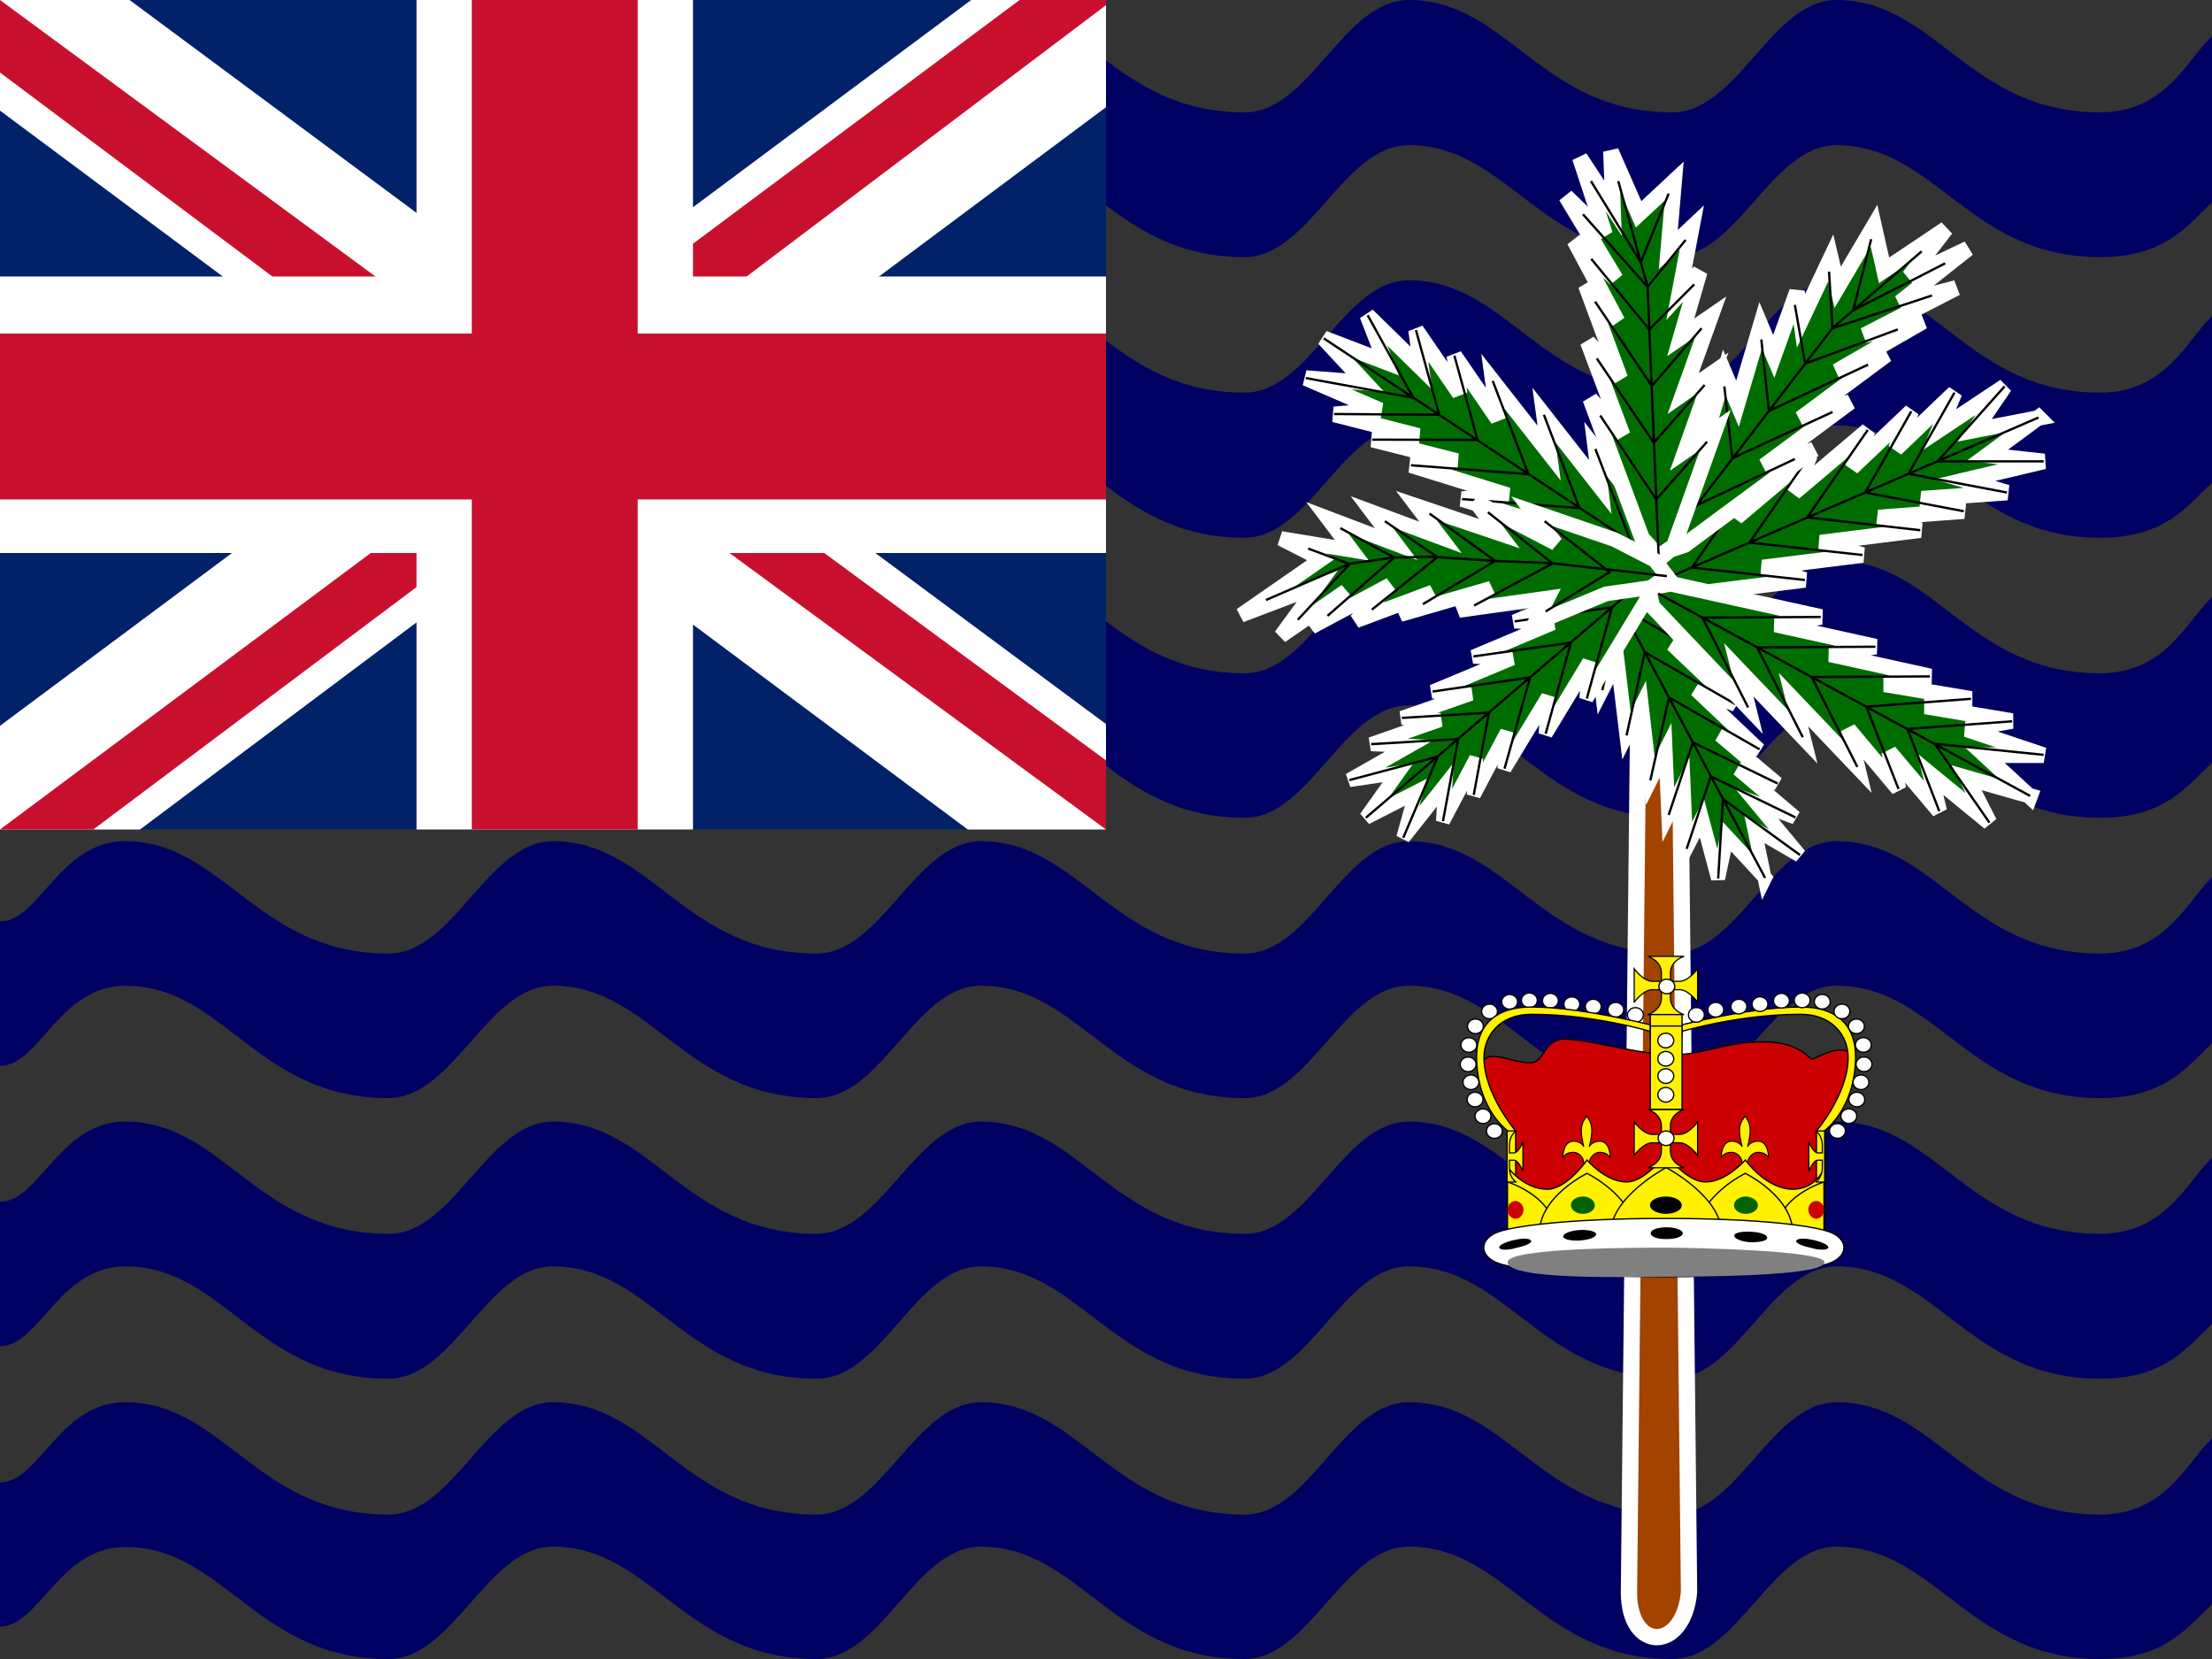 <svg width="24" height="18" viewBox="0 0 24 18" fill="none" xmlns="http://www.w3.org/2000/svg">
<rect x="0" y="0" width="24" height="18" fill="#333333" stroke="none"/>
<g id="british indian ocean territory" clip-path="url(#clip0_3198_16715)">
<g id="Group">
<path id="Vector" fill-rule="evenodd" clip-rule="evenodd" d="M24 15.607C23.73 15.859 23.501 16.433 22.785 16.433C21.356 16.433 21 15.214 19.927 15.214C19.215 15.214 18.859 16.433 18.142 16.433C16.714 16.433 16.358 15.214 15.285 15.214C14.572 15.214 14.216 16.433 13.504 16.433C12.071 16.433 11.715 15.214 10.643 15.214C9.93 15.214 9.57 16.433 8.857 16.433C7.429 16.433 7.072 15.214 6 15.214C5.287 15.214 4.928 16.433 4.215 16.433C2.783 16.433 2.426 15.214 1.357 15.214C0.645 15.214 0.427 16.084 0 16.084V17.648C0.427 17.648 0.641 16.785 1.361 16.785C2.43 16.785 2.786 18 4.211 18C4.928 18 5.284 16.781 6 16.781C7.072 16.781 7.429 18 8.861 18C9.574 18 9.926 16.781 10.643 16.781C11.715 16.781 12.071 18 13.5 18C14.213 18 14.572 16.781 15.285 16.781C16.358 16.781 16.714 18 18.142 18C18.855 18 19.215 16.781 19.927 16.781C21 16.781 21.36 18 22.785 18C23.497 18 23.73 17.655 24 17.407V15.607ZM24 12.562C23.73 12.814 23.501 13.387 22.785 13.387C21.356 13.387 21 12.169 19.927 12.169C19.215 12.169 18.859 13.387 18.142 13.387C16.714 13.387 16.358 12.169 15.285 12.169C14.572 12.169 14.216 13.387 13.504 13.387C12.071 13.387 11.715 12.169 10.643 12.169C9.93 12.169 9.57 13.387 8.857 13.387C7.429 13.387 7.072 12.169 6 12.169C5.287 12.169 4.928 13.387 4.215 13.387C2.783 13.387 2.426 12.169 1.357 12.169C0.645 12.169 0.427 13.039 0 13.039V14.606C0.427 14.606 0.641 13.74 1.361 13.74C2.43 13.74 2.786 14.959 4.211 14.959C4.928 14.959 5.284 13.74 6 13.74C7.072 13.74 7.429 14.959 8.861 14.959C9.574 14.959 9.926 13.74 10.643 13.74C11.715 13.74 12.071 14.959 13.504 14.959C14.216 14.959 14.572 13.74 15.285 13.74C16.358 13.74 16.714 14.959 18.142 14.959C18.855 14.959 19.215 13.74 19.927 13.74C21 13.74 21.36 14.959 22.785 14.959C23.497 14.959 23.73 14.614 24 14.366V12.562ZM24 9.521C23.73 9.773 23.501 10.346 22.785 10.346C21.356 10.346 21 9.127 19.927 9.127C19.215 9.127 18.859 10.346 18.142 10.346C16.714 10.346 16.358 9.127 15.285 9.127C14.572 9.127 14.216 10.346 13.504 10.346C12.071 10.346 11.715 9.127 10.643 9.127C9.93 9.127 9.57 10.346 8.857 10.346C7.429 10.346 7.072 9.127 6 9.127C5.287 9.127 4.928 10.346 4.215 10.346C2.783 10.346 2.426 9.127 1.357 9.127C0.645 9.127 0.427 9.998 0 9.998V11.565C0.427 11.565 0.641 10.695 1.361 10.695C2.43 10.695 2.786 11.914 4.211 11.914C4.928 11.914 5.284 10.695 6 10.695C7.072 10.695 7.429 11.914 8.861 11.914C9.574 11.914 9.926 10.695 10.643 10.695C11.715 10.695 12.071 11.914 13.504 11.914C14.216 11.914 14.572 10.695 15.285 10.695C16.358 10.695 16.714 11.914 18.142 11.914C18.855 11.914 19.215 10.695 19.927 10.695C21 10.695 21.36 11.914 22.785 11.914C23.497 11.914 23.73 11.569 24 11.321V9.521ZM24 6.48C23.73 6.728 23.501 7.305 22.785 7.305C21.356 7.305 21 6.086 19.927 6.086C19.215 6.086 18.859 7.305 18.142 7.305C16.714 7.305 16.358 6.086 15.285 6.086C14.572 6.086 14.216 7.305 13.504 7.305C12.071 7.305 11.715 6.086 10.643 6.086C9.93 6.086 9.57 7.305 8.857 7.305C7.429 7.305 7.072 6.086 6 6.086C5.287 6.086 4.928 7.305 4.215 7.305C2.783 7.305 2.426 6.086 1.357 6.086C0.645 6.086 0.427 6.956 0 6.956V8.52C0.427 8.52 0.641 7.657 1.361 7.657C2.43 7.657 2.786 8.873 4.211 8.873C4.928 8.873 5.284 7.654 6 7.654C7.072 7.654 7.429 8.873 8.861 8.873C9.574 8.873 9.926 7.654 10.643 7.654C11.715 7.654 12.071 8.873 13.504 8.873C14.216 8.873 14.572 7.654 15.285 7.654C16.358 7.654 16.714 8.873 18.142 8.873C18.855 8.873 19.215 7.654 19.927 7.654C21 7.654 21.36 8.873 22.785 8.873C23.497 8.873 23.73 8.524 24 8.276V6.48ZM24 3.431C23.73 3.683 23.501 4.26 22.785 4.26C21.356 4.26 21 3.041 19.927 3.041C19.215 3.041 18.859 4.26 18.142 4.26C16.714 4.26 16.358 3.041 15.285 3.041C14.572 3.041 14.216 4.26 13.504 4.26C12.071 4.26 11.715 3.041 10.643 3.041C9.93 3.041 9.57 4.26 8.857 4.26C7.429 4.26 7.072 3.041 6 3.041C5.287 3.041 4.928 4.26 4.215 4.26C2.783 4.26 2.426 3.041 1.357 3.041C0.645 3.045 0.427 3.915 0 3.915V5.482C0.427 5.482 0.641 4.616 1.357 4.616C2.426 4.616 2.786 5.835 4.215 5.835C4.928 5.835 5.284 4.616 6 4.616C7.072 4.616 7.429 5.835 8.861 5.835C9.574 5.835 9.926 4.616 10.639 4.616C11.715 4.616 12.071 5.835 13.5 5.835C14.213 5.835 14.572 4.616 15.285 4.616C16.358 4.616 16.714 5.835 18.142 5.835C18.855 5.835 19.215 4.616 19.927 4.616C21 4.616 21.36 5.835 22.785 5.835C23.497 5.835 23.73 5.486 24 5.239V3.439V3.431ZM24 0.394C23.73 0.641 23.501 1.219 22.785 1.219C21.356 1.219 21 0 19.927 0C19.215 0 18.859 1.219 18.142 1.219C16.714 1.219 16.358 0 15.285 0C14.572 0 14.216 1.219 13.504 1.219C12.071 1.219 11.715 0 10.643 0C9.93 0 9.57 1.219 8.857 1.219C7.425 1.219 7.072 0 6 0C5.287 0 4.928 1.219 4.215 1.219C2.783 1.219 2.426 0 1.357 0C0.645 0 0.427 0.87 0 0.87V2.441C0.427 2.438 0.641 1.575 1.357 1.575C2.426 1.575 2.786 2.79 4.215 2.79C4.928 2.79 5.284 1.575 6 1.575C7.072 1.575 7.429 2.79 8.861 2.79C9.574 2.79 9.926 1.575 10.639 1.575C11.715 1.575 12.071 2.79 13.5 2.79C14.213 2.79 14.572 1.575 15.285 1.575C16.358 1.575 16.714 2.79 18.142 2.79C18.855 2.79 19.215 1.575 19.927 1.575C21 1.575 21.36 2.79 22.785 2.79C23.497 2.79 23.73 2.445 24 2.197V0.394Z" fill="#000063"/>
<path id="Vector_2" fill-rule="evenodd" clip-rule="evenodd" d="M17.805 4.938L17.674 17.276C17.674 17.925 18.263 17.925 18.326 17.276L18.195 4.938H17.805Z" fill="#A24300" stroke="white" stroke-width="0.177"/>
<path id="Vector_3" fill-rule="evenodd" clip-rule="evenodd" d="M19.151 9.525L18.738 9.079L18.641 9.533L18.465 8.876L18.296 9.206L18.266 8.509L18.101 8.839L18.071 8.141L17.906 8.471L17.812 7.65L17.647 7.98L17.549 7.163L17.381 7.493L17.287 6.671L17.238 6.259L17.321 6.098L17.538 6.176L17.88 6.503L18.566 7.155L18.142 6.994L18.828 7.646L18.401 7.485L19.087 8.134L18.66 7.976L19.282 8.501L18.858 8.344L19.477 8.869L19.053 8.711L19.526 9.281L19.035 8.996L19.147 9.533L19.151 9.525Z" fill="#006D00" stroke="white" stroke-width="0.152"/>
<path id="Vector_4" d="M19.151 9.525L17.325 6.098M18.566 7.155L17.588 6.585L17.385 7.489" stroke="black" stroke-width="0.025"/>
<path id="Vector_5" d="M18.832 7.642L17.846 7.076L17.648 7.98" stroke="black" stroke-width="0.025"/>
<path id="Vector_6" d="M19.091 8.13L18.109 7.567L17.906 8.467" stroke="black" stroke-width="0.025"/>
<path id="Vector_7" d="M19.287 8.501L18.368 8.055L18.105 8.842" stroke="black" stroke-width="0.025"/>
<path id="Vector_8" d="M19.481 8.869L18.562 8.423L18.3 9.21" stroke="black" stroke-width="0.025"/>
<path id="Vector_9" d="M19.53 9.277L18.694 8.67L18.642 9.532" stroke="black" stroke-width="0.025"/>
<path id="Vector_10" fill-rule="evenodd" clip-rule="evenodd" d="M14.363 3.671L15.03 3.926L14.835 3.42L15.421 3.994L15.364 3.581L15.837 4.271L15.78 3.859L16.253 4.549L16.197 4.136L16.808 4.916L16.752 4.504L17.363 5.284L17.311 4.871L17.918 5.651L18.226 6.041L18.252 6.247L18 6.27L17.476 6.109L16.418 5.782L16.917 5.741L15.863 5.415L16.362 5.374L15.308 5.047L15.807 5.002L14.892 4.77L15.39 4.729L14.476 4.496L14.974 4.451L14.168 4.102L14.809 4.151L14.367 3.675L14.363 3.671Z" fill="#006D00" stroke="white" stroke-width="0.169"/>
<path id="Vector_11" d="M14.362 3.671L18.251 6.247M16.417 5.782L17.696 5.88L17.31 4.871" stroke="black" stroke-width="0.025"/>
<path id="Vector_12" d="M15.862 5.415L17.137 5.513L16.751 4.5" stroke="black" stroke-width="0.025"/>
<path id="Vector_13" d="M15.308 5.048L16.583 5.145L16.196 4.133" stroke="black" stroke-width="0.025"/>
<path id="Vector_14" d="M14.888 4.77L16.031 4.773L15.78 3.858" stroke="black" stroke-width="0.025"/>
<path id="Vector_15" d="M14.475 4.492L15.615 4.5L15.363 3.581" stroke="black" stroke-width="0.025"/>
<path id="Vector_16" d="M14.168 4.102L15.334 4.316L14.839 3.42" stroke="black" stroke-width="0.025"/>
<path id="Vector_17" fill-rule="evenodd" clip-rule="evenodd" d="M22.118 4.53L21.563 4.939L22.178 5.006L21.319 5.209L21.777 5.344L20.851 5.411L21.308 5.546L20.382 5.614L20.835 5.752L19.752 5.887L20.209 6.022L19.125 6.157L19.583 6.292L18.499 6.427L17.956 6.495L17.73 6.427L17.813 6.225L18.214 5.887L19.013 5.209L18.84 5.614L19.639 4.939L19.467 5.344L20.265 4.669L20.093 5.074L20.738 4.462L20.569 4.871L21.207 4.26L21.038 4.665L21.75 4.192L21.424 4.669L22.122 4.534L22.118 4.53Z" fill="#006D00" stroke="white" stroke-width="0.169"/>
<path id="Vector_18" d="M22.118 4.53L17.73 6.428M19.009 5.209L18.357 6.158L19.583 6.293" stroke="black" stroke-width="0.025"/>
<path id="Vector_19" d="M19.639 4.938L18.982 5.887L20.209 6.022" stroke="black" stroke-width="0.025"/>
<path id="Vector_20" d="M20.265 4.665L19.608 5.614L20.835 5.753" stroke="black" stroke-width="0.025"/>
<path id="Vector_21" d="M20.737 4.463L20.238 5.344L21.307 5.547" stroke="black" stroke-width="0.025"/>
<path id="Vector_22" d="M21.206 4.26L20.707 5.141L21.776 5.344" stroke="black" stroke-width="0.025"/>
<path id="Vector_23" d="M21.75 4.192L21.023 5.006H22.174" stroke="black" stroke-width="0.025"/>
<path id="Vector_24" fill-rule="evenodd" clip-rule="evenodd" d="M22.027 8.636L21.337 8.438L21.585 8.925L20.944 8.4L21.041 8.801L20.497 8.156L20.599 8.561L20.055 7.913L20.152 8.318L19.459 7.59L19.56 7.995L18.866 7.268L18.967 7.673L18.274 6.945L17.929 6.581L17.88 6.379L18.127 6.334L18.671 6.454L19.759 6.694L19.264 6.776L20.351 7.016L19.856 7.099L20.944 7.339L20.449 7.425L21.386 7.583L20.891 7.665L21.829 7.823L21.337 7.913L22.174 8.194H21.536L22.024 8.644L22.027 8.636Z" fill="#006D00" stroke="white" stroke-width="0.169"/>
<path id="Vector_25" d="M22.027 8.636L17.88 6.379M19.755 6.694L18.472 6.701L18.967 7.676" stroke="black" stroke-width="0.025"/>
<path id="Vector_26" d="M20.348 7.017L19.065 7.024L19.56 7.999" stroke="black" stroke-width="0.025"/>
<path id="Vector_27" d="M20.94 7.339L19.657 7.346L20.152 8.321" stroke="black" stroke-width="0.025"/>
<path id="Vector_28" d="M21.386 7.582L20.25 7.668L20.599 8.561" stroke="black" stroke-width="0.025"/>
<path id="Vector_29" d="M21.832 7.826L20.696 7.909L21.041 8.801" stroke="black" stroke-width="0.025"/>
<path id="Vector_30" d="M22.173 8.19L20.992 8.07L21.585 8.925" stroke="black" stroke-width="0.025"/>
<path id="Vector_31" fill-rule="evenodd" clip-rule="evenodd" d="M14.82 8.873L15.168 8.385L14.64 8.464L15.292 8.093L14.876 8.074L15.626 7.812L15.21 7.789L15.96 7.527L15.543 7.504L16.406 7.144L15.986 7.125L16.848 6.762L16.432 6.743L17.295 6.383L17.726 6.199L17.936 6.21L17.921 6.409L17.685 6.799L17.212 7.579L17.242 7.182L16.77 7.962L16.796 7.56L16.323 8.34L16.35 7.943L15.99 8.625L16.016 8.228L15.656 8.91L15.682 8.513L15.225 9.09L15.363 8.595L14.82 8.873Z" fill="#006D00" stroke="white" stroke-width="0.152"/>
<path id="Vector_32" d="M14.82 8.872L17.933 6.21M17.217 7.579L17.49 6.589L16.433 6.742" stroke="black" stroke-width="0.025"/>
<path id="Vector_33" d="M16.77 7.962L17.044 6.972L15.986 7.122" stroke="black" stroke-width="0.025"/>
<path id="Vector_34" d="M16.324 8.34L16.601 7.35L15.544 7.503" stroke="black" stroke-width="0.025"/>
<path id="Vector_35" d="M15.99 8.625L16.155 7.732L15.21 7.789" stroke="black" stroke-width="0.025"/>
<path id="Vector_36" d="M15.656 8.91L15.821 8.018L14.876 8.074" stroke="black" stroke-width="0.025"/>
<path id="Vector_37" d="M15.225 9.09L15.6 8.209L14.64 8.464" stroke="black" stroke-width="0.025"/>
<path id="Vector_38" fill-rule="evenodd" clip-rule="evenodd" d="M21.113 2.483L20.442 2.933L20.333 2.449L19.939 3.117L19.864 2.798L19.541 3.48L19.497 3.165L19.245 3.867L19.103 3.529L18.852 4.38L18.709 4.043L18.458 4.894L18.311 4.557L18.06 5.408L17.936 5.835L18.008 6.004L18.278 5.914L18.743 5.569L19.68 4.879L19.14 5.055L20.074 4.362L19.534 4.542L20.468 3.848L19.928 4.028L20.865 3.488L20.228 3.638L21.225 3.124L20.614 3.282L21.353 2.697L20.715 3L21.113 2.483Z" fill="#006D00" stroke="white" stroke-width="0.169"/>
<path id="Vector_39" d="M20.85 2.727L19.883 3.559L18.008 6.004" stroke="black" stroke-width="0.025"/>
<path id="Vector_40" d="M19.474 4.98L18.401 5.486L18.311 4.706" stroke="black" stroke-width="0.025"/>
<path id="Vector_41" d="M19.883 4.47L18.795 4.972L18.709 4.192" stroke="black" stroke-width="0.025"/>
<path id="Vector_42" d="M20.269 3.956L19.193 4.459L19.11 3.683" stroke="black" stroke-width="0.025"/>
<path id="Vector_43" d="M20.591 3.574L19.586 3.945L19.474 3.308" stroke="black" stroke-width="0.025"/>
<path id="Vector_44" d="M20.962 3.206L19.882 3.562L19.845 2.947" stroke="black" stroke-width="0.025"/>
<path id="Vector_45" d="M21.105 2.857L20.107 3.367L20.302 2.595" stroke="black" stroke-width="0.025"/>
<path id="Vector_46" fill-rule="evenodd" clip-rule="evenodd" d="M17.479 1.643L17.779 2.325L18.165 1.965L18.101 2.708L18.356 2.468L18.218 3.195L18.442 2.948L18.236 3.66L18.562 3.435L18.262 4.271L18.585 4.046L18.285 4.89L18.611 4.665L18.311 5.505L18.161 5.925L17.996 6.038L17.816 5.839L17.629 5.336L17.254 4.328L17.606 4.721L17.227 3.709L17.58 4.106L17.205 3.094L17.55 3.488L17.081 2.61L17.531 3.026L16.991 2.13L17.415 2.543L17.141 1.71L17.501 2.258L17.479 1.643Z" fill="#006D00" stroke="white" stroke-width="0.169"/>
<path id="Vector_47" d="M17.558 1.965L17.876 3.109L17.996 6.034" stroke="black" stroke-width="0.025"/>
<path id="Vector_48" d="M17.362 4.508L17.97 5.419L18.521 4.793" stroke="black" stroke-width="0.025"/>
<path id="Vector_49" d="M17.325 3.889L17.944 4.804L18.495 4.177" stroke="black" stroke-width="0.025"/>
<path id="Vector_50" d="M17.307 3.273L17.922 4.188L18.462 3.562" stroke="black" stroke-width="0.025"/>
<path id="Vector_51" d="M17.265 2.809L17.895 3.574L18.382 3.086" stroke="black" stroke-width="0.025"/>
<path id="Vector_52" d="M17.175 2.325L17.876 3.113L18.289 2.603" stroke="black" stroke-width="0.025"/>
<path id="Vector_53" d="M17.262 1.965L17.802 2.846L18.105 2.1" stroke="black" stroke-width="0.025"/>
<path id="Vector_54" fill-rule="evenodd" clip-rule="evenodd" d="M13.463 6.675L14.337 6.068L13.898 5.843L14.667 5.97L14.404 5.621L15.147 5.903L14.884 5.554L15.63 5.831L15.368 5.486L16.268 5.79L16.005 5.441L16.879 5.895L16.617 5.546L17.517 5.854L17.955 6.079L18.087 6.251L17.91 6.375L17.427 6.443L16.65 6.765L16.793 6.488L15.829 6.623L16.178 6.383L15.192 6.668L15.544 6.424L14.712 6.735L15.083 6.345L14.228 6.803L14.603 6.413L13.898 6.9L14.292 6.36L13.463 6.675Z" fill="#006D00" stroke="white" stroke-width="0.16"/>
<path id="Vector_55" d="M13.736 6.51L14.644 6.116L15.128 6.049L15.529 6.041L16.223 6.086L16.849 6.112L18.086 6.251" stroke="black" stroke-width="0.025"/>
<path id="Vector_56" d="M16.77 6.634L17.464 6.207L16.759 5.655" stroke="black" stroke-width="0.025"/>
<path id="Vector_57" d="M15.994 6.57L16.845 6.113L16.144 5.558" stroke="black" stroke-width="0.025"/>
<path id="Vector_58" d="M15.438 6.555L16.222 6.086L15.51 5.572M14.403 6.682L15.127 6.049L14.542 5.73" stroke="black" stroke-width="0.025"/>
<path id="Vector_59" d="M14.081 6.724L14.644 6.12L14.194 5.952M14.884 6.615L15.596 6.045L15.026 5.655" stroke="black" stroke-width="0.025"/>
<g id="Group_2">
<path id="Vector_60" fill-rule="evenodd" clip-rule="evenodd" d="M16.407 13.32L16.399 12.297L16.103 11.819C16.029 11.584 16.065 11.471 16.185 11.463C16.305 11.456 16.424 11.524 16.597 11.531C16.769 11.539 16.737 11.266 16.992 11.274C17.247 11.281 17.692 11.418 18.07 11.441C18.449 11.463 18.646 11.319 19.083 11.304C19.519 11.289 19.634 11.493 19.659 11.493C19.684 11.493 19.808 11.41 19.931 11.395C20.054 11.38 20.096 11.441 20.096 11.441C20.096 11.441 20.087 11.698 20.03 11.85C19.972 12.001 19.766 12.251 19.758 12.251C19.75 12.251 19.684 13.365 19.684 13.373C19.684 13.38 16.407 13.343 16.407 13.32Z" fill="#CC0000" stroke="black" stroke-width="0.014"/>
<g id="Group_3">
<path id="Vector_61" fill-rule="evenodd" clip-rule="evenodd" d="M19.794 12.27C19.794 12.27 20.124 12.038 20.133 11.479C20.138 11.158 19.966 10.926 19.536 10.926C18.935 10.926 18.076 11.163 18.076 11.163V11.242C18.076 11.242 18.763 11.005 19.537 11.005C19.88 11.005 20.052 11.237 20.052 11.475C20.052 11.87 19.708 12.271 19.708 12.271V12.903H19.794V12.27Z" fill="#FFF100" stroke="black" stroke-width="0.014"/>
<path id="Vector_62" fill-rule="evenodd" clip-rule="evenodd" d="M19.973 12.104C19.972 12.115 19.974 12.126 19.978 12.136C19.982 12.146 19.988 12.156 19.996 12.164C20.004 12.172 20.014 12.178 20.025 12.183C20.035 12.187 20.047 12.189 20.059 12.189C20.071 12.189 20.083 12.187 20.094 12.183C20.105 12.178 20.114 12.172 20.122 12.164C20.131 12.156 20.137 12.146 20.141 12.136C20.145 12.126 20.146 12.115 20.145 12.104C20.144 12.084 20.134 12.065 20.118 12.052C20.102 12.038 20.081 12.03 20.059 12.03C20.037 12.03 20.016 12.038 20 12.052C19.985 12.065 19.975 12.084 19.973 12.104Z" fill="white" stroke="black" stroke-width="0.014"/>
<path id="Vector_63" fill-rule="evenodd" clip-rule="evenodd" d="M20.06 11.924C20.059 11.935 20.061 11.946 20.065 11.956C20.069 11.967 20.075 11.976 20.083 11.984C20.091 11.992 20.101 11.998 20.112 12.003C20.122 12.007 20.134 12.009 20.146 12.009C20.158 12.009 20.17 12.007 20.181 12.003C20.192 11.998 20.201 11.992 20.209 11.984C20.218 11.976 20.224 11.967 20.228 11.956C20.232 11.946 20.233 11.935 20.232 11.924C20.23 11.904 20.221 11.885 20.205 11.872C20.189 11.858 20.168 11.851 20.146 11.851C20.124 11.851 20.103 11.858 20.087 11.872C20.071 11.885 20.062 11.904 20.06 11.924Z" fill="white" stroke="black" stroke-width="0.014"/>
<path id="Vector_64" fill-rule="evenodd" clip-rule="evenodd" d="M20.105 11.737C20.104 11.748 20.106 11.758 20.11 11.769C20.113 11.779 20.12 11.789 20.128 11.797C20.136 11.805 20.146 11.811 20.157 11.815C20.167 11.82 20.179 11.822 20.191 11.822C20.203 11.822 20.215 11.82 20.226 11.815C20.236 11.811 20.246 11.805 20.254 11.797C20.262 11.789 20.269 11.779 20.273 11.769C20.276 11.758 20.278 11.748 20.277 11.737C20.276 11.717 20.266 11.698 20.25 11.684C20.234 11.671 20.213 11.663 20.191 11.663C20.169 11.663 20.148 11.671 20.132 11.684C20.116 11.698 20.107 11.717 20.105 11.737Z" fill="white" stroke="black" stroke-width="0.014"/>
<path id="Vector_65" fill-rule="evenodd" clip-rule="evenodd" d="M20.138 11.541C20.137 11.552 20.139 11.563 20.143 11.573C20.147 11.584 20.153 11.593 20.161 11.601C20.169 11.609 20.179 11.616 20.19 11.62C20.201 11.624 20.212 11.627 20.224 11.627C20.236 11.627 20.248 11.624 20.259 11.62C20.27 11.616 20.279 11.609 20.288 11.601C20.296 11.593 20.302 11.584 20.306 11.573C20.31 11.563 20.311 11.552 20.31 11.541C20.309 11.521 20.299 11.503 20.283 11.489C20.267 11.475 20.246 11.468 20.224 11.468C20.202 11.468 20.181 11.475 20.166 11.489C20.149 11.503 20.14 11.521 20.138 11.541Z" fill="white" stroke="black" stroke-width="0.014"/>
<path id="Vector_66" fill-rule="evenodd" clip-rule="evenodd" d="M20.131 11.331C20.13 11.342 20.132 11.353 20.136 11.364C20.14 11.374 20.146 11.383 20.154 11.391C20.162 11.399 20.172 11.406 20.183 11.41C20.194 11.415 20.206 11.417 20.217 11.417C20.229 11.417 20.241 11.415 20.252 11.41C20.263 11.406 20.273 11.399 20.281 11.391C20.289 11.383 20.295 11.374 20.299 11.364C20.303 11.353 20.304 11.342 20.303 11.331C20.302 11.311 20.292 11.293 20.276 11.279C20.26 11.265 20.239 11.258 20.217 11.258C20.196 11.258 20.175 11.265 20.159 11.279C20.143 11.293 20.133 11.311 20.131 11.331Z" fill="white" stroke="black" stroke-width="0.014"/>
<path id="Vector_67" fill-rule="evenodd" clip-rule="evenodd" d="M19.85 12.265C19.849 12.276 19.851 12.287 19.855 12.297C19.859 12.307 19.865 12.317 19.873 12.325C19.881 12.333 19.891 12.339 19.902 12.344C19.913 12.348 19.924 12.35 19.936 12.35C19.948 12.35 19.96 12.348 19.971 12.344C19.982 12.339 19.991 12.333 19.999 12.325C20.008 12.317 20.014 12.307 20.018 12.297C20.021 12.287 20.023 12.276 20.022 12.265C20.021 12.245 20.011 12.226 19.995 12.213C19.979 12.199 19.958 12.191 19.936 12.191C19.914 12.191 19.893 12.199 19.877 12.213C19.861 12.226 19.852 12.245 19.85 12.265Z" fill="white" stroke="black" stroke-width="0.014"/>
<path id="Vector_68" fill-rule="evenodd" clip-rule="evenodd" d="M20.056 11.129C20.055 11.14 20.057 11.151 20.061 11.161C20.065 11.172 20.071 11.181 20.079 11.189C20.087 11.197 20.097 11.204 20.108 11.208C20.119 11.212 20.13 11.215 20.142 11.215C20.154 11.215 20.166 11.212 20.177 11.208C20.188 11.204 20.197 11.197 20.206 11.189C20.214 11.181 20.22 11.172 20.224 11.161C20.228 11.151 20.229 11.14 20.228 11.129C20.227 11.109 20.217 11.091 20.201 11.077C20.185 11.063 20.164 11.056 20.142 11.056C20.12 11.056 20.099 11.063 20.084 11.077C20.067 11.091 20.058 11.109 20.056 11.129Z" fill="white" stroke="black" stroke-width="0.014"/>
<path id="Vector_69" fill-rule="evenodd" clip-rule="evenodd" d="M19.899 10.968C19.898 10.979 19.899 10.99 19.904 11C19.907 11.011 19.914 11.02 19.922 11.028C19.93 11.036 19.939 11.043 19.95 11.047C19.961 11.051 19.973 11.053 19.985 11.053C19.997 11.053 20.009 11.051 20.02 11.047C20.03 11.043 20.04 11.036 20.048 11.028C20.056 11.02 20.062 11.011 20.066 11C20.07 10.99 20.072 10.979 20.071 10.968C20.069 10.948 20.06 10.929 20.044 10.916C20.028 10.902 20.007 10.895 19.985 10.895C19.963 10.895 19.942 10.902 19.926 10.916C19.91 10.929 19.901 10.948 19.899 10.968Z" fill="white" stroke="black" stroke-width="0.014"/>
<path id="Vector_70" fill-rule="evenodd" clip-rule="evenodd" d="M19.685 10.863C19.684 10.873 19.686 10.884 19.69 10.895C19.694 10.905 19.7 10.915 19.708 10.923C19.716 10.931 19.726 10.937 19.737 10.941C19.747 10.946 19.759 10.948 19.771 10.948C19.783 10.948 19.795 10.946 19.806 10.941C19.817 10.937 19.826 10.931 19.834 10.923C19.843 10.915 19.849 10.905 19.853 10.895C19.857 10.884 19.858 10.873 19.857 10.863C19.855 10.843 19.846 10.824 19.83 10.81C19.814 10.797 19.793 10.789 19.771 10.789C19.749 10.789 19.728 10.797 19.712 10.81C19.696 10.824 19.687 10.843 19.685 10.863Z" fill="white" stroke="black" stroke-width="0.014"/>
<path id="Vector_71" fill-rule="evenodd" clip-rule="evenodd" d="M19.467 10.848C19.466 10.859 19.468 10.87 19.472 10.88C19.476 10.89 19.482 10.9 19.49 10.908C19.498 10.916 19.508 10.922 19.519 10.927C19.53 10.931 19.541 10.933 19.553 10.933C19.565 10.933 19.577 10.931 19.588 10.927C19.599 10.922 19.608 10.916 19.617 10.908C19.625 10.9 19.631 10.89 19.635 10.88C19.639 10.87 19.64 10.859 19.639 10.848C19.638 10.828 19.628 10.809 19.612 10.796C19.596 10.782 19.575 10.774 19.553 10.774C19.532 10.774 19.511 10.782 19.495 10.796C19.479 10.809 19.469 10.828 19.467 10.848Z" fill="white" stroke="black" stroke-width="0.014"/>
<path id="Vector_72" fill-rule="evenodd" clip-rule="evenodd" d="M19.243 10.852C19.242 10.863 19.243 10.874 19.247 10.884C19.251 10.894 19.257 10.904 19.265 10.912C19.273 10.92 19.283 10.926 19.294 10.931C19.305 10.935 19.317 10.937 19.329 10.937C19.341 10.937 19.352 10.935 19.363 10.931C19.374 10.926 19.384 10.92 19.392 10.912C19.4 10.904 19.406 10.894 19.41 10.884C19.414 10.874 19.416 10.863 19.415 10.852C19.413 10.832 19.403 10.813 19.387 10.8C19.372 10.786 19.351 10.778 19.329 10.778C19.307 10.778 19.286 10.786 19.27 10.8C19.254 10.813 19.244 10.832 19.243 10.852Z" fill="white" stroke="black" stroke-width="0.014"/>
<path id="Vector_73" fill-rule="evenodd" clip-rule="evenodd" d="M19.009 10.889C19.008 10.9 19.01 10.911 19.014 10.921C19.018 10.931 19.024 10.941 19.032 10.949C19.04 10.957 19.05 10.963 19.061 10.968C19.072 10.972 19.083 10.974 19.095 10.974C19.107 10.974 19.119 10.972 19.13 10.968C19.141 10.963 19.151 10.957 19.159 10.949C19.167 10.941 19.173 10.931 19.177 10.921C19.181 10.911 19.182 10.9 19.181 10.889C19.18 10.869 19.17 10.85 19.154 10.837C19.138 10.823 19.117 10.815 19.095 10.815C19.073 10.815 19.053 10.823 19.037 10.837C19.021 10.85 19.011 10.869 19.009 10.889Z" fill="white" stroke="black" stroke-width="0.014"/>
<path id="Vector_74" fill-rule="evenodd" clip-rule="evenodd" d="M18.781 10.915C18.78 10.926 18.781 10.937 18.785 10.947C18.789 10.958 18.795 10.967 18.803 10.975C18.812 10.983 18.821 10.99 18.832 10.994C18.843 10.998 18.855 11.001 18.867 11.001C18.879 11.001 18.89 10.998 18.901 10.994C18.912 10.99 18.922 10.983 18.93 10.975C18.938 10.967 18.944 10.958 18.948 10.947C18.952 10.937 18.954 10.926 18.953 10.915C18.951 10.895 18.942 10.877 18.925 10.863C18.91 10.849 18.889 10.842 18.867 10.842C18.845 10.842 18.824 10.849 18.808 10.863C18.792 10.877 18.782 10.895 18.781 10.915Z" fill="white" stroke="black" stroke-width="0.014"/>
<path id="Vector_75" fill-rule="evenodd" clip-rule="evenodd" d="M18.53 10.95C18.529 10.96 18.53 10.971 18.534 10.982C18.538 10.992 18.544 11.002 18.552 11.009C18.561 11.018 18.57 11.024 18.581 11.028C18.592 11.033 18.604 11.035 18.616 11.035C18.628 11.035 18.64 11.033 18.65 11.028C18.661 11.024 18.671 11.018 18.679 11.009C18.687 11.002 18.693 10.992 18.697 10.982C18.701 10.971 18.703 10.96 18.702 10.95C18.7 10.93 18.691 10.911 18.674 10.897C18.659 10.884 18.638 10.876 18.616 10.876C18.594 10.876 18.573 10.884 18.557 10.897C18.541 10.911 18.531 10.93 18.53 10.95Z" fill="white" stroke="black" stroke-width="0.014"/>
<path id="Vector_76" fill-rule="evenodd" clip-rule="evenodd" d="M18.32 11.005C18.319 11.016 18.32 11.027 18.324 11.037C18.328 11.048 18.334 11.057 18.343 11.065C18.351 11.073 18.36 11.08 18.371 11.084C18.382 11.088 18.394 11.091 18.406 11.091C18.418 11.091 18.43 11.088 18.44 11.084C18.451 11.08 18.461 11.073 18.469 11.065C18.477 11.057 18.483 11.048 18.487 11.037C18.491 11.027 18.493 11.016 18.492 11.005C18.49 10.985 18.48 10.966 18.465 10.953C18.449 10.939 18.428 10.932 18.406 10.932C18.384 10.932 18.363 10.939 18.347 10.953C18.331 10.966 18.321 10.985 18.32 11.005Z" fill="white" stroke="black" stroke-width="0.014"/>
</g>
<path id="Vector_77" fill-rule="evenodd" clip-rule="evenodd" d="M16.176 12.105C16.177 12.116 16.176 12.127 16.172 12.137C16.168 12.147 16.162 12.157 16.154 12.165C16.145 12.173 16.136 12.179 16.125 12.184C16.114 12.188 16.102 12.19 16.09 12.19C16.078 12.19 16.067 12.188 16.056 12.184C16.045 12.179 16.035 12.173 16.027 12.165C16.019 12.157 16.013 12.147 16.009 12.137C16.005 12.127 16.003 12.116 16.004 12.105C16.006 12.085 16.016 12.066 16.032 12.053C16.047 12.039 16.069 12.031 16.09 12.031C16.112 12.031 16.133 12.039 16.149 12.053C16.165 12.066 16.175 12.085 16.176 12.105Z" fill="white" stroke="black" stroke-width="0.014"/>
<path id="Vector_78" fill-rule="evenodd" clip-rule="evenodd" d="M16.09 11.924C16.091 11.935 16.09 11.946 16.086 11.956C16.082 11.967 16.076 11.976 16.068 11.984C16.059 11.992 16.05 11.998 16.039 12.003C16.028 12.007 16.016 12.009 16.004 12.009C15.992 12.009 15.981 12.007 15.97 12.003C15.959 11.998 15.949 11.992 15.941 11.984C15.933 11.976 15.927 11.967 15.923 11.956C15.919 11.946 15.917 11.935 15.918 11.924C15.92 11.904 15.93 11.885 15.946 11.872C15.962 11.858 15.982 11.851 16.004 11.851C16.026 11.851 16.047 11.858 16.063 11.872C16.079 11.885 16.089 11.904 16.09 11.924Z" fill="white" stroke="black" stroke-width="0.014"/>
<path id="Vector_79" fill-rule="evenodd" clip-rule="evenodd" d="M16.046 11.737C16.046 11.748 16.045 11.758 16.041 11.769C16.037 11.779 16.031 11.789 16.023 11.797C16.015 11.805 16.005 11.811 15.994 11.815C15.983 11.82 15.971 11.822 15.959 11.822C15.947 11.822 15.936 11.82 15.925 11.815C15.914 11.811 15.904 11.805 15.896 11.797C15.888 11.789 15.882 11.779 15.878 11.769C15.874 11.758 15.872 11.748 15.873 11.737C15.875 11.717 15.885 11.698 15.901 11.684C15.917 11.671 15.938 11.663 15.959 11.663C15.981 11.663 16.002 11.671 16.018 11.684C16.034 11.698 16.044 11.717 16.046 11.737Z" fill="white" stroke="black" stroke-width="0.014"/>
<path id="Vector_80" fill-rule="evenodd" clip-rule="evenodd" d="M16.015 11.542C16.016 11.553 16.015 11.564 16.011 11.575C16.007 11.585 16 11.594 15.992 11.602C15.984 11.61 15.975 11.617 15.964 11.621C15.953 11.625 15.941 11.628 15.929 11.628C15.917 11.628 15.905 11.625 15.895 11.621C15.884 11.617 15.874 11.61 15.866 11.602C15.858 11.594 15.851 11.585 15.848 11.575C15.844 11.564 15.842 11.553 15.843 11.542C15.845 11.522 15.854 11.504 15.87 11.49C15.886 11.476 15.907 11.469 15.929 11.469C15.951 11.469 15.972 11.476 15.988 11.49C16.004 11.504 16.014 11.522 16.015 11.542Z" fill="white" stroke="black" stroke-width="0.014"/>
<path id="Vector_81" fill-rule="evenodd" clip-rule="evenodd" d="M16.023 11.332C16.024 11.343 16.022 11.354 16.018 11.364C16.015 11.375 16.008 11.384 16 11.392C15.992 11.4 15.982 11.407 15.971 11.411C15.961 11.415 15.949 11.418 15.937 11.418C15.925 11.418 15.913 11.415 15.902 11.411C15.892 11.407 15.882 11.4 15.874 11.392C15.866 11.384 15.859 11.375 15.855 11.364C15.851 11.354 15.85 11.343 15.851 11.332C15.852 11.312 15.862 11.294 15.878 11.28C15.894 11.266 15.915 11.259 15.937 11.259C15.959 11.259 15.98 11.266 15.996 11.28C16.012 11.294 16.021 11.312 16.023 11.332Z" fill="white" stroke="black" stroke-width="0.014"/>
<path id="Vector_82" fill-rule="evenodd" clip-rule="evenodd" d="M16.094 11.129C16.095 11.14 16.094 11.151 16.09 11.161C16.086 11.172 16.08 11.181 16.072 11.189C16.063 11.197 16.054 11.204 16.043 11.208C16.032 11.212 16.02 11.215 16.008 11.215C15.996 11.215 15.985 11.212 15.974 11.208C15.963 11.204 15.953 11.197 15.945 11.189C15.937 11.181 15.931 11.172 15.927 11.161C15.923 11.151 15.921 11.14 15.922 11.129C15.924 11.109 15.934 11.091 15.95 11.077C15.966 11.063 15.986 11.056 16.008 11.056C16.03 11.056 16.051 11.063 16.067 11.077C16.083 11.091 16.093 11.109 16.094 11.129Z" fill="white" stroke="black" stroke-width="0.014"/>
<path id="Vector_83" fill-rule="evenodd" clip-rule="evenodd" d="M16.248 10.968C16.248 10.979 16.247 10.99 16.243 11C16.239 11.011 16.233 11.02 16.225 11.028C16.217 11.036 16.207 11.043 16.196 11.047C16.185 11.051 16.173 11.053 16.162 11.053C16.15 11.053 16.138 11.051 16.127 11.047C16.116 11.043 16.106 11.036 16.098 11.028C16.09 11.02 16.084 11.011 16.08 11C16.076 10.99 16.075 10.979 16.075 10.968C16.077 10.948 16.087 10.929 16.103 10.916C16.119 10.902 16.14 10.895 16.162 10.895C16.183 10.895 16.204 10.902 16.22 10.916C16.236 10.929 16.246 10.948 16.248 10.968Z" fill="white" stroke="black" stroke-width="0.014"/>
<path id="Vector_84" fill-rule="evenodd" clip-rule="evenodd" d="M16.465 10.864C16.466 10.874 16.465 10.885 16.461 10.896C16.457 10.906 16.451 10.915 16.443 10.924C16.434 10.932 16.425 10.938 16.414 10.942C16.403 10.947 16.391 10.949 16.379 10.949C16.367 10.949 16.356 10.947 16.345 10.942C16.334 10.938 16.324 10.932 16.316 10.924C16.308 10.915 16.302 10.906 16.298 10.896C16.294 10.885 16.292 10.874 16.293 10.864C16.295 10.844 16.305 10.825 16.321 10.811C16.337 10.798 16.358 10.79 16.379 10.79C16.401 10.79 16.422 10.798 16.438 10.811C16.454 10.825 16.464 10.844 16.465 10.864Z" fill="white" stroke="black" stroke-width="0.014"/>
<path id="Vector_85" fill-rule="evenodd" clip-rule="evenodd" d="M16.679 10.848C16.68 10.859 16.679 10.87 16.675 10.88C16.671 10.89 16.665 10.9 16.657 10.908C16.648 10.916 16.639 10.922 16.628 10.927C16.617 10.931 16.605 10.933 16.593 10.933C16.581 10.933 16.57 10.931 16.559 10.927C16.548 10.922 16.538 10.916 16.53 10.908C16.522 10.9 16.516 10.89 16.512 10.88C16.508 10.87 16.506 10.859 16.507 10.848C16.509 10.828 16.518 10.809 16.535 10.796C16.55 10.782 16.571 10.774 16.593 10.774C16.615 10.774 16.636 10.782 16.652 10.796C16.668 10.809 16.678 10.828 16.679 10.848Z" fill="white" stroke="black" stroke-width="0.014"/>
<path id="Vector_86" fill-rule="evenodd" clip-rule="evenodd" d="M16.908 10.852C16.909 10.863 16.907 10.874 16.903 10.884C16.899 10.894 16.893 10.904 16.885 10.912C16.877 10.92 16.867 10.926 16.856 10.931C16.845 10.935 16.834 10.937 16.822 10.937C16.81 10.937 16.798 10.935 16.787 10.931C16.776 10.926 16.767 10.92 16.758 10.912C16.75 10.904 16.744 10.894 16.74 10.884C16.736 10.874 16.735 10.863 16.736 10.852C16.737 10.832 16.747 10.813 16.763 10.8C16.779 10.786 16.8 10.778 16.822 10.778C16.843 10.778 16.864 10.786 16.88 10.8C16.896 10.813 16.906 10.832 16.908 10.852Z" fill="white" stroke="black" stroke-width="0.014"/>
<path id="Vector_87" fill-rule="evenodd" clip-rule="evenodd" d="M17.14 10.89C17.141 10.901 17.14 10.912 17.136 10.922C17.132 10.932 17.125 10.942 17.117 10.95C17.109 10.958 17.099 10.964 17.089 10.969C17.078 10.973 17.066 10.975 17.054 10.975C17.042 10.975 17.03 10.973 17.02 10.969C17.009 10.964 16.999 10.958 16.991 10.95C16.983 10.942 16.977 10.932 16.973 10.922C16.969 10.912 16.967 10.901 16.968 10.89C16.97 10.87 16.979 10.851 16.995 10.838C17.011 10.824 17.032 10.816 17.054 10.816C17.076 10.816 17.097 10.824 17.113 10.838C17.129 10.851 17.139 10.87 17.14 10.89Z" fill="white" stroke="black" stroke-width="0.014"/>
<path id="Vector_88" fill-rule="evenodd" clip-rule="evenodd" d="M17.373 10.915C17.373 10.926 17.372 10.937 17.368 10.947C17.364 10.958 17.358 10.967 17.35 10.975C17.342 10.983 17.332 10.99 17.321 10.994C17.31 10.998 17.298 11.001 17.287 11.001C17.275 11.001 17.263 10.998 17.252 10.994C17.241 10.99 17.231 10.983 17.223 10.975C17.215 10.967 17.209 10.958 17.205 10.947C17.201 10.937 17.2 10.926 17.2 10.915C17.202 10.895 17.212 10.877 17.228 10.863C17.244 10.849 17.265 10.842 17.287 10.842C17.308 10.842 17.329 10.849 17.345 10.863C17.361 10.877 17.371 10.895 17.373 10.915Z" fill="white" stroke="black" stroke-width="0.014"/>
<path id="Vector_89" fill-rule="evenodd" clip-rule="evenodd" d="M17.617 10.95C17.618 10.96 17.616 10.971 17.612 10.982C17.608 10.992 17.602 11.002 17.594 11.009C17.586 11.018 17.576 11.024 17.565 11.028C17.554 11.033 17.543 11.035 17.531 11.035C17.519 11.035 17.507 11.033 17.496 11.028C17.485 11.024 17.476 11.018 17.467 11.009C17.459 11.002 17.453 10.992 17.449 10.982C17.445 10.971 17.444 10.96 17.445 10.95C17.446 10.93 17.456 10.911 17.472 10.897C17.488 10.884 17.509 10.876 17.531 10.876C17.552 10.876 17.573 10.884 17.589 10.897C17.605 10.911 17.615 10.93 17.617 10.95Z" fill="white" stroke="black" stroke-width="0.014"/>
<path id="Vector_90" fill-rule="evenodd" clip-rule="evenodd" d="M17.831 11.006C17.831 11.017 17.83 11.028 17.826 11.038C17.822 11.049 17.816 11.058 17.808 11.066C17.8 11.074 17.79 11.081 17.779 11.085C17.768 11.089 17.756 11.092 17.744 11.092C17.733 11.092 17.721 11.089 17.71 11.085C17.699 11.081 17.689 11.074 17.681 11.066C17.673 11.058 17.667 11.049 17.663 11.038C17.659 11.028 17.658 11.017 17.658 11.006C17.66 10.986 17.67 10.967 17.686 10.954C17.702 10.94 17.723 10.933 17.744 10.933C17.766 10.933 17.787 10.94 17.803 10.954C17.819 10.967 17.829 10.986 17.831 11.006Z" fill="white" stroke="black" stroke-width="0.014"/>
<path id="Vector_91" fill-rule="evenodd" clip-rule="evenodd" d="M16.3 12.266C16.301 12.277 16.3 12.288 16.296 12.298C16.292 12.308 16.286 12.318 16.278 12.326C16.27 12.334 16.26 12.34 16.249 12.345C16.238 12.349 16.226 12.351 16.214 12.351C16.202 12.351 16.191 12.349 16.18 12.345C16.169 12.34 16.159 12.334 16.151 12.326C16.143 12.318 16.137 12.308 16.133 12.298C16.129 12.288 16.127 12.277 16.128 12.266C16.13 12.246 16.14 12.227 16.155 12.214C16.172 12.2 16.192 12.192 16.214 12.192C16.236 12.192 16.257 12.2 16.273 12.214C16.289 12.227 16.299 12.246 16.3 12.266Z" fill="white" stroke="black" stroke-width="0.014"/>
<path id="Vector_92" fill-rule="evenodd" clip-rule="evenodd" d="M16.359 12.27C16.359 12.27 16.029 12.038 16.021 11.479C16.016 11.158 16.188 10.926 16.617 10.926C17.219 10.926 18.078 11.163 18.078 11.163V11.242C18.078 11.242 17.39 11.005 16.617 11.005C16.273 11.005 16.101 11.237 16.101 11.475C16.101 11.87 16.445 12.271 16.445 12.271V12.903H16.359V12.27Z" fill="#FFF100" stroke="black" stroke-width="0.014"/>
<path id="Vector_93" fill-rule="evenodd" clip-rule="evenodd" d="M16.956 12.562C16.956 12.562 16.981 12.502 17.071 12.502C17.132 12.502 17.185 12.562 17.185 12.623V12.743H17.242V12.623C17.242 12.562 17.3 12.502 17.357 12.502C17.443 12.502 17.472 12.562 17.472 12.562C17.472 12.562 17.472 12.382 17.357 12.382C17.271 12.382 17.242 12.442 17.242 12.442C17.242 12.442 17.271 12.352 17.271 12.261C17.271 12.171 17.214 12.11 17.214 12.11C17.214 12.122 17.157 12.171 17.157 12.261C17.157 12.351 17.185 12.442 17.185 12.442C17.185 12.442 17.157 12.382 17.071 12.382C16.956 12.382 16.956 12.562 16.956 12.562Z" fill="#FFF100" stroke="black" stroke-width="0.011"/>
<path id="Vector_94" fill-rule="evenodd" clip-rule="evenodd" d="M18.674 12.562C18.674 12.562 18.699 12.502 18.788 12.502C18.85 12.502 18.903 12.562 18.903 12.623V12.743H18.96V12.623C18.96 12.562 19.017 12.502 19.075 12.502C19.161 12.502 19.189 12.562 19.189 12.562C19.189 12.562 19.189 12.382 19.075 12.382C18.989 12.382 18.96 12.442 18.96 12.442C18.96 12.442 18.989 12.352 18.989 12.261C18.989 12.171 18.932 12.11 18.932 12.11C18.932 12.122 18.874 12.171 18.874 12.261C18.874 12.351 18.903 12.442 18.903 12.442C18.903 12.442 18.874 12.382 18.788 12.382C18.674 12.382 18.674 12.562 18.674 12.562Z" fill="#FFF100" stroke="black" stroke-width="0.011"/>
<path id="Vector_95" fill-rule="evenodd" clip-rule="evenodd" d="M16.359 13.377V12.665C16.359 12.665 16.531 12.903 16.789 12.903C17 12.903 17.219 12.586 17.219 12.586C17.219 12.586 17.42 12.824 17.649 12.824C17.852 12.824 18.078 12.518 18.078 12.518C18.078 12.518 18.287 12.824 18.508 12.824C18.728 12.824 18.937 12.586 18.937 12.586C18.937 12.586 19.162 12.903 19.453 12.903C19.71 12.903 19.797 12.665 19.797 12.665V13.377H16.359Z" fill="#FFF100" stroke="black" stroke-width="0.014"/>
<path id="Vector_96" fill-rule="evenodd" clip-rule="evenodd" d="M16.356 13.378V12.824C16.356 12.824 16.872 12.982 16.872 13.378H16.356Z" fill="#FFF100" stroke="black" stroke-width="0.014"/>
<path id="Vector_97" fill-rule="evenodd" clip-rule="evenodd" d="M19.79 13.378V12.824C19.79 12.824 19.274 12.982 19.274 13.378H19.79Z" fill="#FFF100" stroke="black" stroke-width="0.014"/>
<path id="Vector_98" fill-rule="evenodd" clip-rule="evenodd" d="M16.703 13.377C16.703 12.982 17.219 12.731 17.219 12.731C17.219 12.731 17.734 12.982 17.734 13.377H16.703Z" fill="#FFF100" stroke="black" stroke-width="0.014"/>
<path id="Vector_99" fill-rule="evenodd" clip-rule="evenodd" d="M18.42 13.377C18.42 12.982 18.936 12.731 18.936 12.731C18.936 12.731 19.451 12.982 19.451 13.377H18.42Z" fill="#FFF100" stroke="black" stroke-width="0.014"/>
<path id="Vector_100" fill-rule="evenodd" clip-rule="evenodd" d="M17.476 13.38C17.476 12.984 18.078 12.668 18.078 12.668C18.078 12.668 18.679 12.984 18.679 13.38H17.476H17.476Z" fill="#FFF100" stroke="black" stroke-width="0.014"/>
<path id="Vector_101" fill-rule="evenodd" clip-rule="evenodd" d="M19.879 13.378C19.709 13.299 19.083 13.22 18.075 13.22C17.066 13.22 16.396 13.299 16.226 13.378C16.056 13.457 16.056 13.615 16.226 13.694C16.396 13.773 17.067 13.852 18.075 13.852C19.083 13.852 19.709 13.773 19.879 13.694C20.049 13.615 20.049 13.457 19.879 13.378Z" fill="white" stroke="black" stroke-width="0.014"/>
<path id="Vector_102" fill-rule="evenodd" clip-rule="evenodd" d="M19.796 13.695C19.796 13.852 18.364 13.852 18.075 13.852C17.764 13.852 16.357 13.897 16.357 13.695C16.357 13.537 17.775 13.537 18.075 13.537C18.375 13.537 19.796 13.567 19.796 13.695Z" fill="#808080"/>
<path id="Vector_103" fill-rule="evenodd" clip-rule="evenodd" d="M16.53 13.125C16.53 13.178 16.492 13.223 16.444 13.223C16.395 13.223 16.357 13.178 16.357 13.125C16.357 13.072 16.395 13.031 16.444 13.031C16.489 13.031 16.53 13.076 16.53 13.125ZM19.792 13.125C19.792 13.178 19.755 13.223 19.706 13.223C19.661 13.223 19.62 13.178 19.62 13.125C19.62 13.072 19.657 13.031 19.706 13.031C19.755 13.031 19.792 13.076 19.792 13.125Z" fill="#CC0000"/>
<path id="Vector_104" fill-rule="evenodd" clip-rule="evenodd" d="M18.247 13.08C18.247 13.129 18.169 13.17 18.075 13.17C17.985 13.17 17.902 13.129 17.902 13.076C17.902 13.024 17.977 12.982 18.075 12.982C18.172 12.982 18.247 13.027 18.247 13.076V13.08Z" fill="black"/>
<path id="Vector_105" fill-rule="evenodd" clip-rule="evenodd" d="M19.073 13.08C19.073 13.129 19.013 13.17 18.941 13.17C18.87 13.17 18.814 13.129 18.814 13.076C18.814 13.024 18.874 12.982 18.941 12.982C19.009 12.982 19.073 13.027 19.073 13.076V13.08ZM17.303 13.08C17.303 13.129 17.246 13.17 17.175 13.17C17.104 13.17 17.044 13.129 17.044 13.076C17.044 13.024 17.1 12.982 17.175 12.982C17.246 12.982 17.303 13.027 17.303 13.076V13.08Z" fill="#006300"/>
<path id="Vector_106" fill-rule="evenodd" clip-rule="evenodd" d="M17.732 12.534C17.732 12.534 17.83 12.399 17.928 12.399H18.026V12.489C18.026 12.625 17.879 12.67 17.879 12.67H18.272C18.272 12.67 18.124 12.625 18.124 12.489V12.399H18.223C18.321 12.399 18.419 12.535 18.419 12.535V12.173C18.419 12.173 18.321 12.308 18.223 12.308H18.124V12.218C18.124 12.082 18.272 12.037 18.272 12.037H17.879C17.879 12.037 18.026 12.082 18.026 12.218V12.308H17.928C17.829 12.308 17.731 12.173 17.731 12.173V12.534L17.732 12.534Z" fill="#FFF100" stroke="black" stroke-width="0.013"/>
<path id="Vector_107" fill-rule="evenodd" clip-rule="evenodd" d="M16.352 12.825H16.451C16.451 12.825 16.377 12.786 16.377 12.667V12.588H16.426C16.475 12.588 16.524 12.707 16.524 12.707V12.39C16.524 12.39 16.475 12.509 16.426 12.509H16.377V12.43C16.377 12.311 16.451 12.271 16.451 12.271H16.352V12.825Z" fill="#FFF100" stroke="black" stroke-width="0.013"/>
<path id="Vector_108" fill-rule="evenodd" clip-rule="evenodd" d="M19.797 12.825H19.699C19.699 12.825 19.772 12.786 19.772 12.667V12.588H19.723C19.674 12.588 19.625 12.707 19.625 12.707V12.39C19.625 12.39 19.674 12.509 19.723 12.509H19.772V12.43C19.772 12.311 19.699 12.271 19.699 12.271H19.797V12.825Z" fill="#FFF100" stroke="black" stroke-width="0.013"/>
<path id="Vector_109" fill-rule="evenodd" clip-rule="evenodd" d="M18.163 12.35C18.163 12.37 18.154 12.391 18.138 12.405C18.122 12.42 18.1 12.429 18.077 12.429C18.054 12.429 18.032 12.42 18.016 12.405C18 12.391 17.991 12.37 17.991 12.35C17.991 12.329 18 12.309 18.016 12.294C18.032 12.279 18.054 12.271 18.077 12.271C18.1 12.271 18.122 12.279 18.138 12.294C18.154 12.309 18.163 12.329 18.163 12.35Z" fill="white" stroke="black" stroke-width="0.014"/>
<path id="Vector_110" fill-rule="evenodd" clip-rule="evenodd" d="M17.732 10.873C17.732 10.873 17.83 10.738 17.928 10.738H18.026V10.828C18.026 10.964 17.879 11.009 17.879 11.009H18.272C18.272 11.009 18.124 10.964 18.124 10.828V10.738H18.223C18.321 10.738 18.419 10.873 18.419 10.873V10.511C18.419 10.511 18.321 10.647 18.223 10.647H18.124V10.557C18.124 10.421 18.272 10.376 18.272 10.376H17.879C17.879 10.376 18.026 10.421 18.026 10.557V10.647H17.928C17.829 10.647 17.731 10.511 17.731 10.511V10.873L17.732 10.873Z" fill="#FFF100" stroke="black" stroke-width="0.013"/>
<path id="Vector_111" fill-rule="evenodd" clip-rule="evenodd" d="M18.171 10.703C18.171 10.724 18.162 10.744 18.146 10.759C18.13 10.774 18.108 10.782 18.085 10.782C18.062 10.782 18.04 10.774 18.024 10.759C18.008 10.744 17.999 10.724 17.999 10.703C17.999 10.682 18.008 10.662 18.024 10.647C18.04 10.632 18.062 10.624 18.085 10.624C18.108 10.624 18.13 10.632 18.146 10.647C18.162 10.662 18.171 10.682 18.171 10.703Z" fill="white" stroke="black" stroke-width="0.014"/>
<path id="Vector_112" fill-rule="evenodd" clip-rule="evenodd" d="M17.906 11.008H18.25V11.245H17.905L17.906 11.008Z" fill="#FFF100" stroke="black" stroke-width="0.014"/>
<path id="Vector_113" fill-rule="evenodd" clip-rule="evenodd" d="M17.906 11.132H18.25V12.036H17.905L17.906 11.132Z" fill="#FFF100" stroke="black" stroke-width="0.014"/>
<path id="Vector_114" fill-rule="evenodd" clip-rule="evenodd" d="M18.16 11.872C18.161 11.883 18.159 11.894 18.155 11.905C18.151 11.915 18.145 11.924 18.137 11.932C18.129 11.94 18.119 11.947 18.108 11.951C18.097 11.956 18.085 11.958 18.074 11.958C18.062 11.958 18.05 11.956 18.039 11.951C18.028 11.947 18.018 11.94 18.01 11.932C18.002 11.924 17.996 11.915 17.992 11.905C17.988 11.894 17.987 11.883 17.988 11.872C17.989 11.852 17.999 11.834 18.015 11.82C18.031 11.806 18.052 11.799 18.074 11.799C18.095 11.799 18.116 11.806 18.132 11.82C18.148 11.834 18.158 11.852 18.16 11.872Z" fill="white" stroke="black" stroke-width="0.014"/>
<path id="Vector_115" fill-rule="evenodd" clip-rule="evenodd" d="M18.16 11.669C18.161 11.68 18.159 11.691 18.155 11.701C18.151 11.712 18.145 11.721 18.137 11.729C18.129 11.737 18.119 11.744 18.108 11.748C18.097 11.752 18.085 11.755 18.074 11.755C18.062 11.755 18.05 11.752 18.039 11.748C18.028 11.744 18.018 11.737 18.01 11.729C18.002 11.721 17.996 11.712 17.992 11.701C17.988 11.691 17.987 11.68 17.988 11.669C17.989 11.649 17.999 11.63 18.015 11.617C18.031 11.603 18.052 11.596 18.074 11.596C18.095 11.596 18.116 11.603 18.132 11.617C18.148 11.63 18.158 11.649 18.16 11.669Z" fill="white" stroke="black" stroke-width="0.014"/>
<path id="Vector_116" fill-rule="evenodd" clip-rule="evenodd" d="M18.16 11.482C18.161 11.493 18.159 11.504 18.155 11.514C18.151 11.524 18.145 11.534 18.137 11.542C18.129 11.55 18.119 11.556 18.108 11.56C18.097 11.565 18.085 11.567 18.074 11.567C18.062 11.567 18.05 11.565 18.039 11.56C18.028 11.556 18.018 11.55 18.01 11.542C18.002 11.534 17.996 11.524 17.992 11.514C17.988 11.504 17.987 11.493 17.988 11.482C17.989 11.462 17.999 11.443 18.015 11.429C18.031 11.416 18.052 11.408 18.074 11.408C18.095 11.408 18.116 11.416 18.132 11.429C18.148 11.443 18.158 11.462 18.16 11.482Z" fill="white" stroke="black" stroke-width="0.014"/>
<path id="Vector_117" fill-rule="evenodd" clip-rule="evenodd" d="M18.16 11.284C18.161 11.294 18.159 11.305 18.155 11.316C18.151 11.326 18.145 11.335 18.137 11.344C18.129 11.351 18.119 11.358 18.108 11.362C18.097 11.367 18.085 11.369 18.074 11.369C18.062 11.369 18.05 11.367 18.039 11.362C18.028 11.358 18.018 11.351 18.01 11.344C18.002 11.335 17.996 11.326 17.992 11.316C17.988 11.305 17.987 11.294 17.988 11.284C17.989 11.264 17.999 11.245 18.015 11.231C18.031 11.217 18.052 11.21 18.074 11.21C18.095 11.21 18.116 11.217 18.132 11.231C18.148 11.245 18.158 11.264 18.16 11.284Z" fill="white" stroke="black" stroke-width="0.014"/>
<path id="Vector_118" fill-rule="evenodd" clip-rule="evenodd" d="M18.258 13.38C18.258 13.418 18.18 13.444 18.078 13.444C17.977 13.444 17.91 13.418 17.91 13.38C17.91 13.343 17.985 13.316 18.082 13.316C18.18 13.316 18.258 13.346 18.258 13.38ZM19.837 13.538C19.826 13.564 19.74 13.568 19.646 13.538C19.548 13.519 19.481 13.485 19.488 13.463C19.5 13.433 19.586 13.433 19.68 13.455C19.777 13.478 19.845 13.511 19.837 13.538ZM19.173 13.433C19.173 13.463 19.087 13.481 18.986 13.478C18.892 13.47 18.813 13.44 18.817 13.403C18.821 13.373 18.907 13.358 19.005 13.365C19.102 13.369 19.181 13.399 19.173 13.433ZM16.267 13.538C16.275 13.564 16.361 13.568 16.455 13.538C16.552 13.519 16.623 13.485 16.612 13.463C16.601 13.433 16.518 13.433 16.425 13.455C16.327 13.478 16.26 13.511 16.267 13.538ZM16.961 13.418C16.965 13.448 17.051 13.466 17.148 13.459C17.246 13.451 17.325 13.421 17.317 13.388C17.317 13.361 17.231 13.339 17.13 13.346C17.036 13.354 16.957 13.384 16.961 13.418Z" fill="black"/>
</g>
<path id="Vector_119" d="M0 0H12V9H0V0Z" fill="#012169"/>
<path id="Vector_120" d="M1.406 0L5.981 3.394L10.537 0H12V1.163L7.5 4.519L12 7.856V9H10.5L6 5.644L1.519 9H0V7.875L4.481 4.537L0 1.2V0H1.406Z" fill="white"/>
<path id="Vector_121" d="M7.95 5.269L12 8.25V9L6.919 5.269H7.95ZM4.5 5.644L4.612 6.3L1.012 9H0L4.5 5.644ZM12 0V0.056L7.331 3.581L7.369 2.756L11.062 0H12ZM0 0L4.481 3.3H3.356L0 0.787V0Z" fill="#C8102E"/>
<path id="Vector_122" d="M4.519 0V9H7.519V0H4.519ZM0 3V6H12V3H0Z" fill="white"/>
<path id="Vector_123" d="M0 3.619V5.419H12V3.619H0ZM5.119 0V9H6.919V0H5.119Z" fill="#C8102E"/>
</g>
</g>
<defs>
<clipPath id="clip0_3198_16715">
<rect width="24" height="18" fill="white"/>
</clipPath>
</defs>
</svg>
